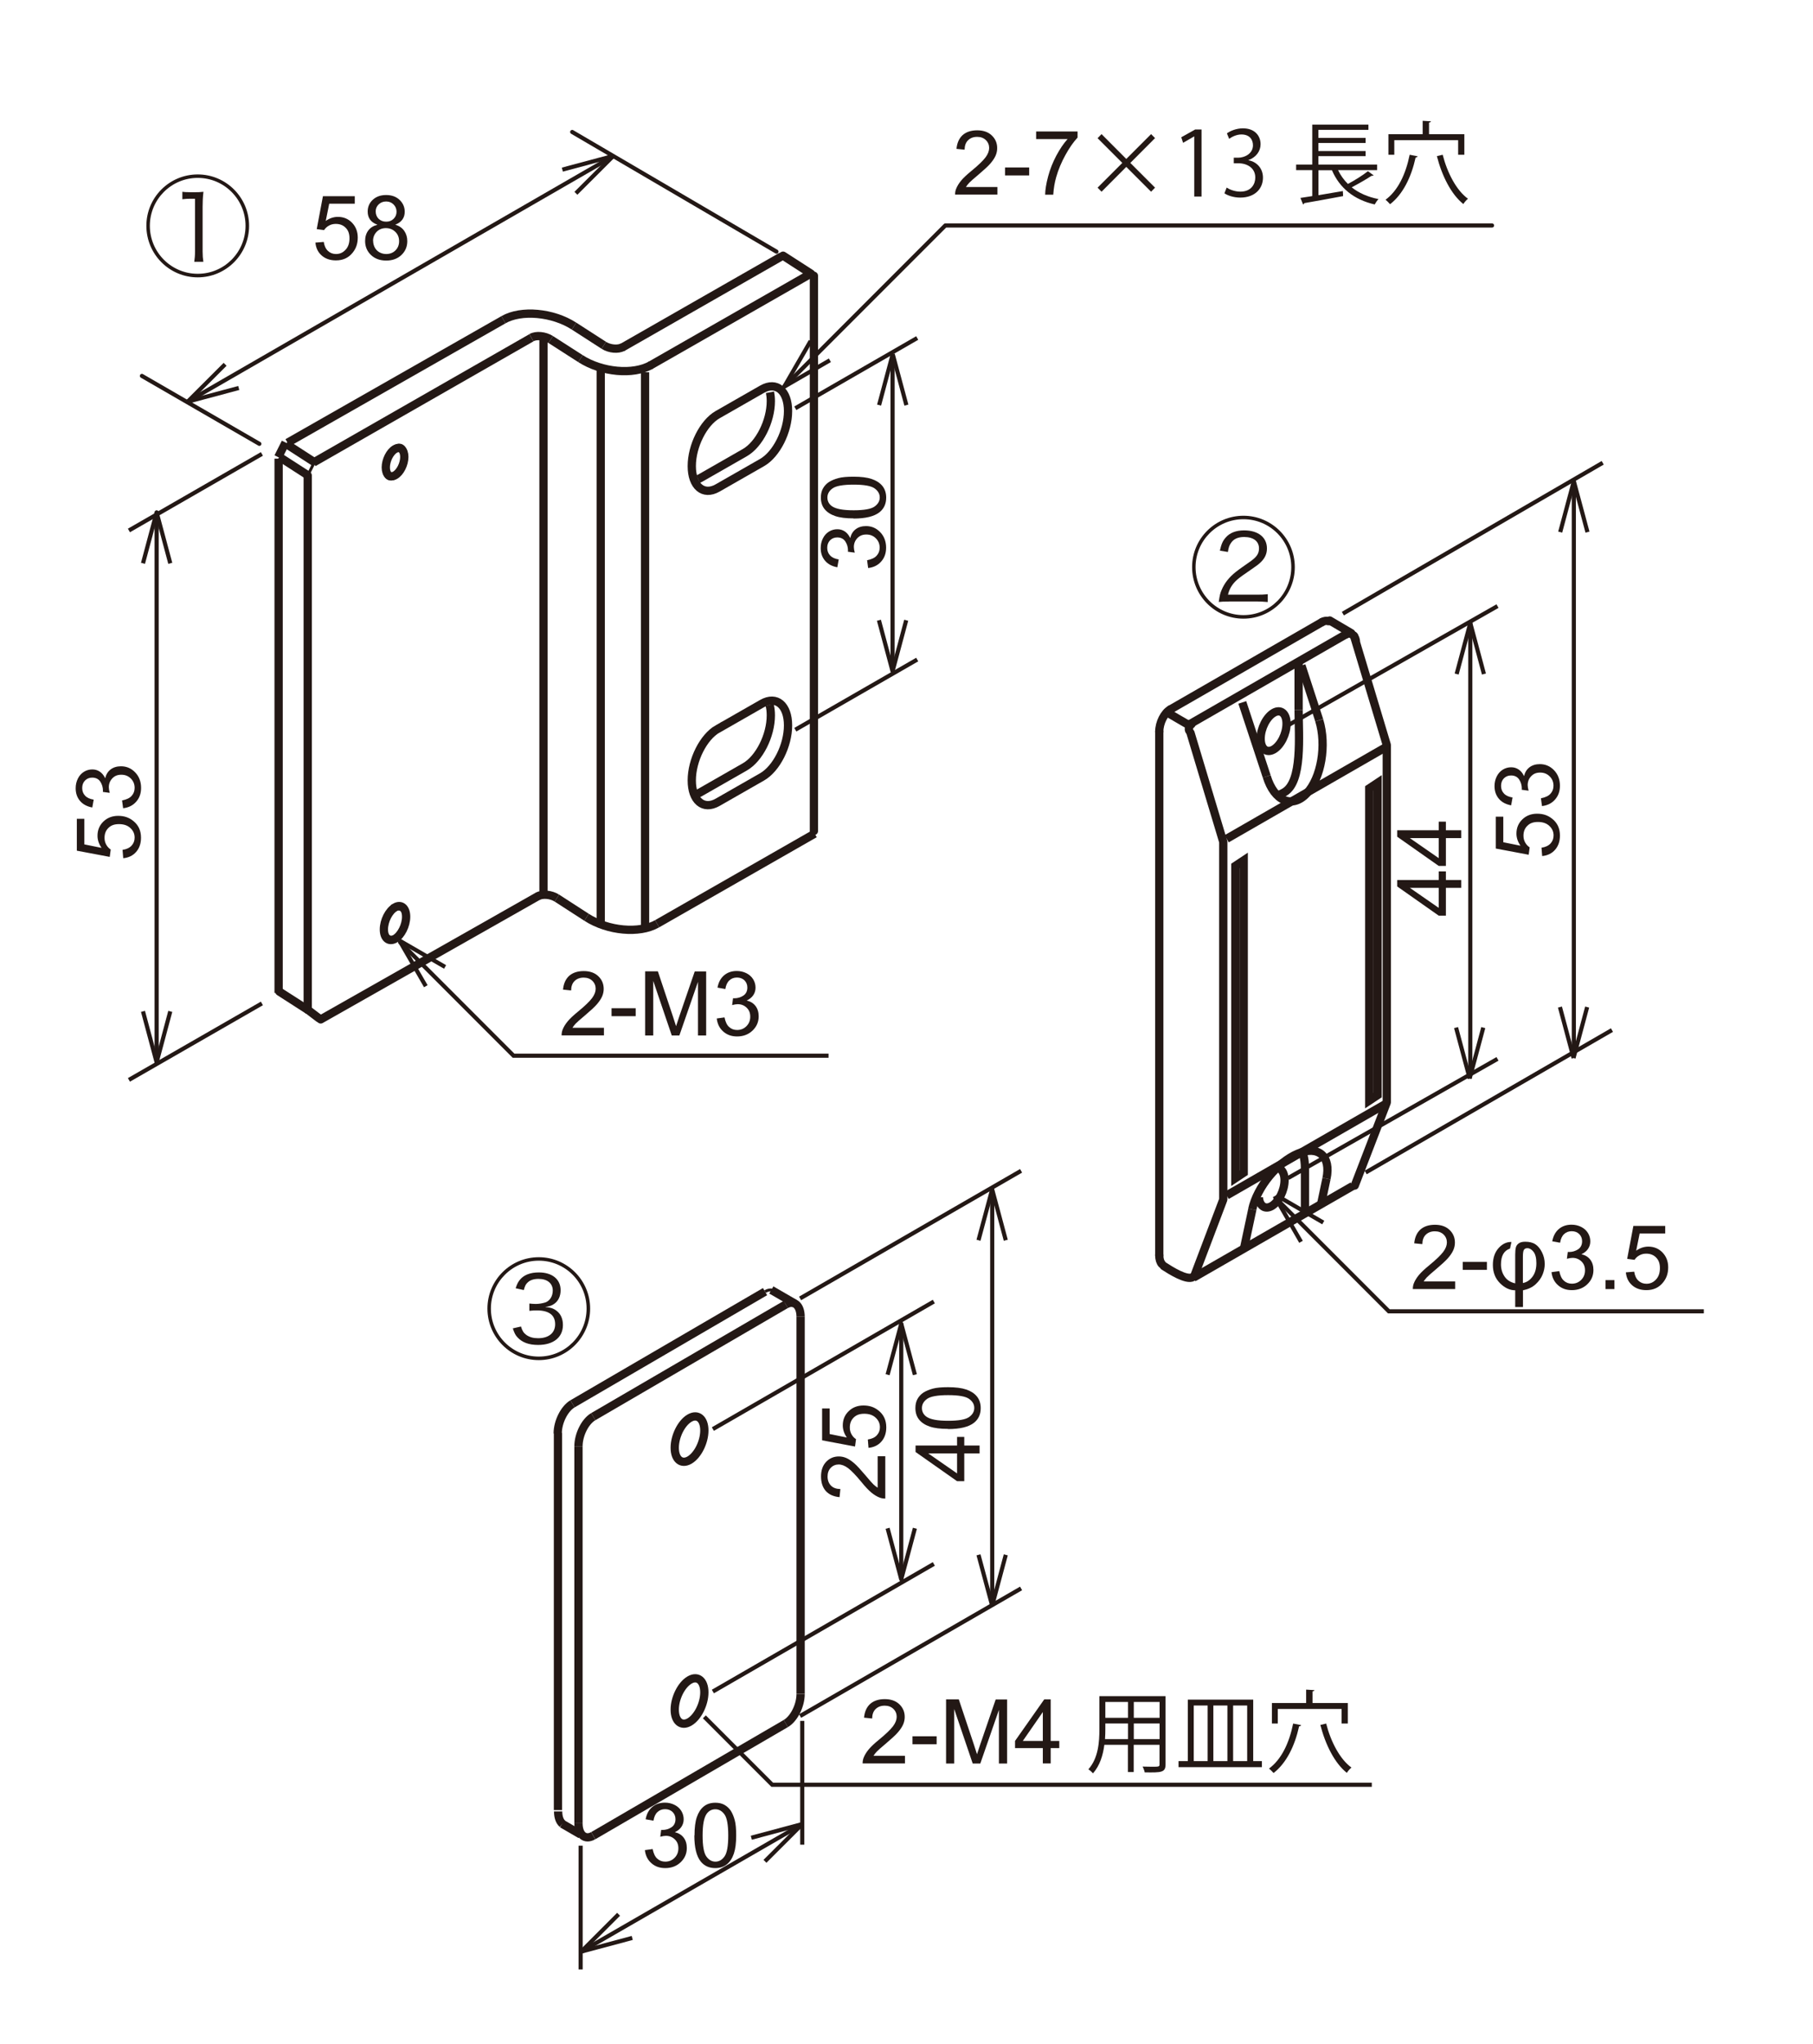 <?xml version="1.0" encoding="UTF-8"?>
<svg id="_レイヤー_1" data-name="レイヤー 1" xmlns="http://www.w3.org/2000/svg" viewBox="0 0 219.23 247">
  <defs>
    <style>
      .cls-1, .cls-2, .cls-3, .cls-4, .cls-5 {
        fill: none;
        stroke: #231815;
      }

      .cls-1, .cls-3, .cls-4 {
        stroke-miterlimit: 10;
      }

      .cls-6 {
        fill: #231815;
        stroke-width: 0px;
      }

      .cls-2, .cls-5 {
        stroke-linecap: round;
        stroke-linejoin: round;
      }

      .cls-3, .cls-5 {
        stroke-width: .5px;
      }

      .cls-4 {
        stroke-width: .35px;
      }
    </style>
  </defs>
  <g>
    <path class="cls-6" d="m71.36,158.15c0,3.44-2.78,6.23-6.21,6.23s-6.21-2.79-6.21-6.23,2.79-6.21,6.21-6.21,6.21,2.78,6.21,6.21Zm-12,0c0,3.2,2.59,5.8,5.79,5.8s5.78-2.59,5.78-5.8-2.59-5.79-5.78-5.79-5.79,2.59-5.79,5.79Zm3.64,2.17c.16.53.31.76.64,1.01.38.27.84.4,1.43.4,1.27,0,2.06-.63,2.06-1.69,0-1.1-.75-1.67-2.21-1.67-.27,0-.54.01-.91.05v-.88c.25.03.58.05.79.05.36,0,.82-.08,1.13-.18.56-.19.91-.75.91-1.45,0-.86-.66-1.4-1.72-1.4-.56,0-1.01.14-1.3.42-.25.22-.35.44-.48.93l-.99-.22c.18-.53.3-.76.53-1.04.49-.58,1.26-.87,2.28-.87,1.62,0,2.63.83,2.63,2.15,0,.71-.27,1.3-.78,1.65-.3.21-.56.3-1.09.38.67.06,1.02.17,1.4.47.49.38.75.97.75,1.7,0,1.49-1.14,2.41-3,2.41-1.12,0-1.93-.3-2.49-.91-.25-.26-.38-.52-.57-1.09l.97-.22Z"/>
    <line class="cls-1" x1="69.95" y1="220.36" x2="69.95" y2="174.79"/>
    <line class="cls-1" x1="71.74" y1="221.85" x2="95.02" y2="208.3"/>
    <line class="cls-1" x1="71.74" y1="171.21" x2="95.02" y2="157.65"/>
    <line class="cls-1" x1="96.81" y1="204.72" x2="96.81" y2="159.14"/>
    <path class="cls-1" d="m69.95,220.36c0,1.4.8,2.06,1.78,1.49"/>
    <path class="cls-1" d="m71.74,171.21c-.99.58-1.79,2.18-1.79,3.58"/>
    <path class="cls-1" d="m96.81,159.14c0-1.4-.8-2.06-1.79-1.48"/>
    <path class="cls-1" d="m95.02,208.3c.99-.58,1.79-2.17,1.79-3.57"/>
    <path class="cls-1" d="m83.38,203.04c-.99.58-1.79,2.18-1.79,3.58s.8,2.07,1.79,1.49c.99-.58,1.79-2.18,1.79-3.58s-.8-2.07-1.79-1.49Z"/>
    <path class="cls-1" d="m83.38,171.39c-.99.58-1.79,2.18-1.79,3.58s.8,2.06,1.79,1.49c.99-.58,1.79-2.18,1.79-3.58s-.8-2.07-1.79-1.49Z"/>
    <line class="cls-1" x1="67.47" y1="218.76" x2="67.47" y2="173.17"/>
    <line class="cls-1" x1="69.23" y1="169.66" x2="92.51" y2="156.1"/>
    <path class="cls-1" d="m67.49,218.92c0,.7.2,1.22.52,1.49"/>
    <path class="cls-1" d="m69.23,169.66c-.98.58-1.79,2.17-1.79,3.57"/>
    <path class="cls-4" d="m93.38,155.91c-.26-.05-.56,0-.87.19"/>
    <line class="cls-1" x1="93.27" y1="155.9" x2="96.09" y2="157.53"/>
    <line class="cls-1" x1="67.97" y1="220.41" x2="70.21" y2="221.71"/>
    <line class="cls-3" x1="96.75" y1="156.92" x2="123.47" y2="141.5"/>
    <line class="cls-3" x1="86.2" y1="172.71" x2="112.92" y2="157.3"/>
    <line class="cls-3" x1="86.2" y1="204.43" x2="112.92" y2="189.01"/>
    <line class="cls-3" x1="96.75" y1="207.39" x2="123.47" y2="191.97"/>
    <line class="cls-3" x1="70.29" y1="235.86" x2="97.01" y2="220.45"/>
    <line class="cls-5" x1="119.98" y1="143.73" x2="119.98" y2="193.6"/>
    <line class="cls-5" x1="108.98" y1="159.98" x2="108.98" y2="190.86"/>
    <g>
      <path class="cls-6" d="m118.45,175.65h-1.85v3.36h-.87l-5.02-3.53v-.78h5.02v-1.04h.87v1.04h1.85v.95Zm-2.72,0h-3.49l3.49,2.42v-2.42Z"/>
      <path class="cls-6" d="m114.64,172.69c-.92,0-1.65-.09-2.21-.28-.56-.19-.99-.47-1.29-.84s-.45-.84-.45-1.4c0-.42.08-.78.25-1.09.17-.31.41-.57.72-.78.32-.2.7-.36,1.15-.48s1.06-.17,1.83-.17c.91,0,1.64.09,2.2.28s.99.47,1.29.84c.3.37.46.84.46,1.41,0,.75-.27,1.33-.8,1.76-.64.51-1.69.77-3.15.77Zm0-.98c1.27,0,2.12-.15,2.54-.45.42-.3.63-.66.63-1.1s-.21-.8-.63-1.1c-.42-.3-1.27-.45-2.53-.45s-2.12.15-2.54.45c-.42.3-.63.67-.63,1.11s.19.79.55,1.05c.47.33,1.34.49,2.61.49Z"/>
    </g>
    <g>
      <path class="cls-6" d="m106.14,175.99h.91v5.12c-.23,0-.45-.03-.66-.11-.35-.13-.69-.34-1.03-.62s-.73-.7-1.17-1.24c-.69-.84-1.24-1.41-1.64-1.71-.4-.3-.78-.44-1.14-.44s-.69.13-.95.4c-.26.27-.39.62-.39,1.05,0,.46.14.82.41,1.1s.65.41,1.14.42l-.1.98c-.73-.07-1.28-.32-1.67-.75-.38-.44-.57-1.02-.57-1.76s.21-1.33.62-1.76c.41-.43.92-.65,1.53-.65.31,0,.61.06.91.19.3.13.61.34.95.63s.78.78,1.36,1.46c.48.57.8.94.97,1.1.17.16.34.29.51.4v-3.79Z"/>
      <path class="cls-6" d="m105.02,174.97l-.08-1c.49-.07.85-.25,1.09-.51.25-.27.37-.59.37-.97,0-.46-.17-.84-.52-1.16-.34-.32-.8-.47-1.37-.47s-.97.15-1.28.46c-.31.3-.47.7-.47,1.2,0,.31.07.58.21.83.14.25.32.44.54.58l-.12.89-3.98-.75v-3.85h.91v3.09l2.08.42c-.32-.46-.49-.95-.49-1.46,0-.68.23-1.25.7-1.71.47-.46,1.07-.7,1.8-.7s1.31.2,1.82.61c.63.5.94,1.17.94,2.03,0,.7-.2,1.28-.59,1.72-.39.45-.92.7-1.57.76Z"/>
    </g>
    <g>
      <path class="cls-6" d="m77.97,223.6l.95-.13c.11.54.29.93.56,1.16.26.24.58.36.96.36.45,0,.82-.15,1.13-.46.31-.31.46-.69.46-1.15s-.14-.8-.43-1.08-.65-.43-1.09-.43c-.18,0-.4.04-.67.11l.11-.83c.06,0,.11.01.15.01.4,0,.77-.11,1.09-.32.32-.21.49-.54.49-.98,0-.35-.12-.64-.35-.87-.24-.23-.54-.34-.91-.34s-.68.12-.92.35c-.25.23-.41.58-.48,1.04l-.95-.17c.12-.64.38-1.13.79-1.48.41-.35.92-.53,1.54-.53.42,0,.81.09,1.17.27.36.18.63.43.82.74s.28.65.28,1-.09.64-.27.91c-.18.27-.45.49-.8.65.46.11.81.32,1.07.66.25.33.38.75.38,1.25,0,.68-.25,1.25-.74,1.72-.49.47-1.12.71-1.87.71-.68,0-1.24-.2-1.69-.61-.45-.4-.7-.93-.77-1.57Z"/>
      <path class="cls-6" d="m83.98,221.82c0-.92.09-1.65.28-2.21.19-.56.47-.99.84-1.29s.84-.45,1.4-.45c.42,0,.78.08,1.09.25.31.17.57.41.78.72.2.32.36.7.48,1.15s.17,1.06.17,1.83c0,.91-.09,1.64-.28,2.2s-.47.99-.84,1.29c-.37.3-.84.46-1.41.46-.75,0-1.33-.27-1.76-.8-.51-.64-.77-1.69-.77-3.15Zm.98,0c0,1.27.15,2.12.45,2.54.3.42.66.63,1.1.63s.8-.21,1.1-.63c.3-.42.45-1.27.45-2.53s-.15-2.12-.45-2.54c-.3-.42-.67-.63-1.11-.63s-.79.19-1.05.55c-.33.47-.49,1.34-.49,2.61Z"/>
    </g>
    <g>
      <path class="cls-6" d="m109.43,212.21v.91h-5.12c0-.23.03-.45.11-.66.13-.35.34-.69.62-1.03s.7-.73,1.24-1.17c.84-.69,1.41-1.24,1.71-1.64.3-.4.44-.78.44-1.14s-.13-.69-.4-.95c-.27-.26-.62-.39-1.05-.39-.46,0-.82.14-1.1.41s-.41.65-.42,1.14l-.98-.1c.07-.73.32-1.28.75-1.67.44-.38,1.02-.57,1.76-.57s1.33.21,1.76.62c.43.41.65.92.65,1.53,0,.31-.06.61-.19.91-.13.3-.34.61-.63.95s-.78.78-1.46,1.36c-.57.48-.94.8-1.1.97-.16.17-.29.34-.4.51h3.79Z"/>
      <path class="cls-6" d="m110.34,210.8v-.96h2.92v.96h-2.92Z"/>
      <path class="cls-6" d="m114.4,213.12v-7.74h1.54l1.83,5.48c.17.51.29.89.37,1.15.09-.28.23-.69.41-1.24l1.85-5.38h1.38v7.74h-.99v-6.48l-2.25,6.48h-.92l-2.24-6.59v6.59h-.99Z"/>
      <path class="cls-6" d="m126.1,213.12v-1.85h-3.36v-.87l3.53-5.02h.78v5.02h1.04v.87h-1.04v1.85h-.95Zm0-2.72v-3.49l-2.42,3.49h2.42Z"/>
    </g>
    <g>
      <path class="cls-6" d="m140.94,205v8.22c0,1-.48,1.01-2.52.98-.03-.18-.15-.51-.26-.7.4.01.79.02,1.1.02.9,0,.95,0,.95-.3v-2.35h-3.12v3.29h-.7v-3.29h-2.85c-.16,1.23-.53,2.5-1.38,3.45-.11-.14-.39-.39-.55-.49,1.21-1.36,1.33-3.31,1.33-4.86v-3.98h8Zm-7.28,3.98c0,.38-.01.78-.04,1.2h2.78v-1.89h-2.74v.69Zm2.74-3.29h-2.74v1.92h2.74v-1.92Zm3.82,1.92v-1.92h-3.12v1.92h3.12Zm-3.12,2.57h3.12v-1.89h-3.12v1.89Z"/>
      <path class="cls-6" d="m151.54,212.84h1.05v.73h-10.08v-.73h1.12v-7.43h7.91v7.43Zm-7.19-6.72v6.72h1.68v-6.72h-1.68Zm4.07,0h-1.7v6.72h1.7v-6.72Zm2.39,0h-1.7v6.72h1.7v-6.72Z"/>
      <path class="cls-6" d="m157.33,208.49c-.02.09-.1.13-.24.14-.53,2.4-1.54,4.45-3.09,5.65-.13-.15-.38-.41-.55-.54,1.49-1.09,2.44-3.07,2.92-5.44l.96.19Zm-2.82-1.95v1.76h-.71v-2.48h4.14v-1.62l1,.06c-.01.08-.08.13-.23.15v1.41h4.27v2.48h-.75v-1.76h-7.72Zm5.85,1.76c.56,2.2,1.67,4.32,3.06,5.32-.18.14-.43.42-.56.64-1.47-1.17-2.59-3.4-3.2-5.79l.7-.17Z"/>
    </g>
    <line class="cls-3" x1="70.21" y1="223.06" x2="70.21" y2="238.02"/>
    <line class="cls-3" x1="97.01" y1="207.98" x2="97.01" y2="222.94"/>
    <polyline class="cls-3" points="85.17 207.49 93.38 215.7 165.88 215.7"/>
    <line class="cls-3" x1="118.32" y1="149.89" x2="119.98" y2="143.73"/>
    <line class="cls-3" x1="121.62" y1="149.89" x2="119.97" y2="143.73"/>
    <line class="cls-3" x1="118.32" y1="187.91" x2="119.98" y2="194.07"/>
    <line class="cls-3" x1="121.62" y1="187.91" x2="119.97" y2="194.07"/>
    <line class="cls-3" x1="107.33" y1="184.7" x2="108.98" y2="190.86"/>
    <line class="cls-3" x1="110.63" y1="184.7" x2="108.98" y2="190.86"/>
    <line class="cls-3" x1="107.33" y1="166.14" x2="108.98" y2="159.98"/>
    <line class="cls-3" x1="110.63" y1="166.14" x2="108.98" y2="159.98"/>
    <line class="cls-3" x1="76.45" y1="234.21" x2="70.29" y2="235.86"/>
    <line class="cls-3" x1="74.8" y1="231.35" x2="70.29" y2="235.86"/>
    <line class="cls-3" x1="90.85" y1="222.1" x2="97.01" y2="220.45"/>
    <line class="cls-3" x1="92.5" y1="224.95" x2="97.01" y2="220.45"/>
  </g>
  <g>
    <path class="cls-6" d="m30.12,27.29c0,3.44-2.78,6.23-6.21,6.23s-6.21-2.79-6.21-6.23,2.79-6.21,6.21-6.21,6.21,2.78,6.21,6.21Zm-12,0c0,3.2,2.59,5.8,5.79,5.8s5.78-2.59,5.78-5.8-2.59-5.79-5.78-5.79-5.79,2.59-5.79,5.79Zm3.93-4.11c.29.04.4.04.92.05h.71c.31,0,.42,0,.92-.05-.08.66-.1,1.27-.1,1.83v5.38c0,.51.03.83.09,1.25h-1.1c.06-.44.09-.74.09-1.25v-6.37h-.57c-.32,0-.57.01-.96.06v-.91Z"/>
    <path class="cls-4" d="m47.77,53.95c-.75.43-1.35,1.62-1.35,2.67s.6,1.55,1.35,1.13c.74-.43,1.34-1.62,1.34-2.67s-.6-1.56-1.34-1.13Z"/>
    <path class="cls-1" d="m47.77,54.27c-.62.35-1.12,1.35-1.12,2.22s.5,1.3,1.12.95c.62-.35,1.12-1.35,1.12-2.22s-.5-1.3-1.12-.95Z"/>
    <path class="cls-4" d="m47.77,109.98c-.62.35-1.12,1.35-1.12,2.23s.5,1.29,1.12.94c.62-.35,1.12-1.35,1.12-2.22s-.5-1.3-1.12-.95Z"/>
    <path class="cls-1" d="m47.77,109.66c-.75.43-1.35,1.62-1.35,2.67s.6,1.55,1.35,1.13c.74-.43,1.34-1.62,1.34-2.67s-.6-1.56-1.34-1.14Z"/>
    <line class="cls-2" x1="98.42" y1="100.43" x2="98.42" y2="33.33"/>
    <line class="cls-1" x1="72.64" y1="111.59" x2="72.64" y2="44.49"/>
    <line class="cls-1" x1="65.72" y1="108.02" x2="65.72" y2="40.91"/>
    <line class="cls-1" x1="78" y1="44.99" x2="78" y2="112.1"/>
    <line class="cls-2" x1="38.55" y1="123.05" x2="37.21" y2="122.03"/>
    <line class="cls-2" x1="37.21" y1="122.03" x2="37.21" y2="57.46"/>
    <line class="cls-1" x1="33.69" y1="120" x2="33.69" y2="55.43"/>
    <line class="cls-4" x1="37.21" y1="57.46" x2="38.1" y2="55.69"/>
    <line class="cls-1" x1="33.64" y1="55.25" x2="34.53" y2="53.48"/>
    <path class="cls-1" d="m86.78,88.09c-1.73.99-3.13,3.78-3.13,6.23s1.4,3.63,3.13,2.64l5.37-3.07c1.73-.99,3.14-3.77,3.14-6.22s-1.4-3.63-3.14-2.64l-5.37,3.07Z"/>
    <path class="cls-1" d="m86.78,50.11c-1.73.99-3.13,3.78-3.13,6.22s1.4,3.63,3.13,2.64l5.37-3.07c1.73-.99,3.14-3.77,3.14-6.22s-1.4-3.63-3.14-2.64l-5.37,3.07Z"/>
    <path class="cls-1" d="m84.28,95.95c.14-.05.28-.12.42-.2l5.37-3.07c1.73-.99,3.14-3.77,3.14-6.22,0-.48-.05-.91-.15-1.27"/>
    <path class="cls-1" d="m84.42,57.91c.09-.04.19-.09.28-.14l5.37-3.07c1.73-.99,3.14-3.78,3.14-6.22,0-.39-.04-.75-.1-1.07"/>
    <line class="cls-1" x1="37.9" y1="55.9" x2="64.26" y2="40.82"/>
    <line class="cls-2" x1="78.72" y1="44.12" x2="97.77" y2="33.23"/>
    <line class="cls-2" x1="98.07" y1="33.08" x2="94.69" y2="30.9"/>
    <line class="cls-1" x1="70.19" y1="43.34" x2="66.59" y2="41.03"/>
    <line class="cls-1" x1="37.99" y1="55.84" x2="34.6" y2="53.65"/>
    <line class="cls-1" x1="37.16" y1="57.4" x2="33.78" y2="55.22"/>
    <line class="cls-2" x1="37.16" y1="122.01" x2="33.78" y2="119.84"/>
    <line class="cls-2" x1="75.34" y1="41.94" x2="94.39" y2="31.05"/>
    <line class="cls-1" x1="73.01" y1="41.73" x2="69.41" y2="39.41"/>
    <line class="cls-1" x1="34.77" y1="53.51" x2="60.88" y2="38.64"/>
    <path class="cls-1" d="m70.19,43.34c2.57,1.66,6.39,2.01,8.53.78"/>
    <path class="cls-1" d="m73.01,41.73c.7.45,1.74.54,2.32.21"/>
    <path class="cls-1" d="m69.41,39.41c-2.57-1.66-6.39-2-8.53-.77"/>
    <path class="cls-1" d="m66.59,41.03c-.7-.45-1.75-.55-2.33-.22"/>
    <line class="cls-2" x1="38.78" y1="123.2" x2="65.01" y2="108.33"/>
    <line class="cls-1" x1="79.46" y1="111.64" x2="98.51" y2="100.75"/>
    <line class="cls-1" x1="70.93" y1="110.86" x2="67.34" y2="108.54"/>
    <path class="cls-1" d="m70.93,110.86c2.57,1.66,6.39,2.01,8.53.78"/>
    <path class="cls-1" d="m67.34,108.54c-.7-.45-1.74-.54-2.33-.21"/>
    <line class="cls-3" x1="15.59" y1="64.11" x2="31.67" y2="54.86"/>
    <line class="cls-3" x1="22.71" y1="48.53" x2="74.16" y2="18.86"/>
    <line class="cls-3" x1="15.59" y1="130.51" x2="31.67" y2="121.27"/>
    <line class="cls-5" x1="18.94" y1="61.92" x2="18.94" y2="128.39"/>
    <g>
      <path class="cls-6" d="m14.9,103.71l-.08-1c.49-.07.85-.25,1.09-.51.25-.27.37-.59.37-.97,0-.46-.17-.84-.52-1.16-.34-.32-.8-.47-1.37-.47s-.97.15-1.28.46c-.31.3-.47.7-.47,1.2,0,.31.07.58.21.83.14.25.32.44.54.58l-.12.89-3.98-.75v-3.85h.91v3.09l2.08.42c-.32-.46-.49-.95-.49-1.46,0-.68.23-1.25.7-1.71.47-.46,1.07-.7,1.8-.7s1.31.2,1.82.61c.63.5.94,1.17.94,2.03,0,.7-.2,1.28-.59,1.72-.39.45-.92.7-1.57.76Z"/>
      <path class="cls-6" d="m14.89,97.69l-.13-.95c.54-.11.93-.29,1.16-.56.24-.26.36-.58.36-.96,0-.45-.15-.82-.46-1.13-.31-.31-.69-.46-1.15-.46s-.8.14-1.08.43-.43.65-.43,1.09c0,.18.04.4.11.67l-.83-.11c0-.06.01-.11.01-.15,0-.4-.11-.77-.32-1.09-.21-.32-.54-.49-.98-.49-.35,0-.64.12-.87.35-.23.24-.34.54-.34.91s.12.68.35.92c.23.25.58.41,1.04.48l-.17.95c-.64-.12-1.13-.38-1.48-.79-.35-.41-.53-.92-.53-1.54,0-.42.09-.81.27-1.17.18-.36.43-.63.74-.82s.65-.28,1-.28.64.09.91.27c.27.18.49.45.65.8.11-.46.32-.81.66-1.07.33-.25.75-.38,1.25-.38.68,0,1.25.25,1.72.74.47.49.71,1.12.71,1.87,0,.68-.2,1.24-.61,1.69-.4.45-.93.7-1.57.77Z"/>
    </g>
    <line class="cls-3" x1="96.17" y1="49.34" x2="110.91" y2="40.85"/>
    <line class="cls-3" x1="96.17" y1="88.19" x2="110.91" y2="79.71"/>
    <line class="cls-5" x1="107.93" y1="43.47" x2="107.93" y2="81.11"/>
    <g>
      <path class="cls-6" d="m104.98,68.66l-.13-.95c.54-.11.93-.29,1.16-.56.24-.26.36-.58.36-.96,0-.45-.15-.82-.46-1.13-.31-.31-.69-.46-1.15-.46s-.8.14-1.08.43-.43.65-.43,1.09c0,.18.04.4.11.67l-.83-.11c0-.06.01-.11.01-.15,0-.4-.11-.77-.32-1.09-.21-.32-.54-.49-.98-.49-.35,0-.64.12-.87.35-.23.24-.34.54-.34.91s.12.68.35.92c.23.25.58.41,1.04.48l-.17.95c-.64-.12-1.13-.38-1.48-.79-.35-.41-.53-.92-.53-1.54,0-.42.09-.81.27-1.17.18-.36.43-.63.74-.82s.65-.28,1-.28.64.09.91.27c.27.18.49.45.65.8.11-.46.32-.81.66-1.07.33-.25.75-.38,1.25-.38.68,0,1.25.25,1.72.74.47.49.71,1.12.71,1.87,0,.68-.2,1.24-.61,1.69-.4.45-.93.7-1.57.77Z"/>
      <path class="cls-6" d="m103.21,62.65c-.92,0-1.65-.09-2.21-.28-.56-.19-.99-.47-1.29-.84s-.45-.84-.45-1.4c0-.42.08-.78.25-1.09.17-.31.41-.57.72-.78.32-.2.7-.36,1.15-.48s1.06-.17,1.83-.17c.91,0,1.64.09,2.2.28s.99.47,1.29.84c.3.37.46.84.46,1.41,0,.75-.27,1.33-.8,1.76-.64.51-1.69.77-3.15.77Zm0-.98c1.27,0,2.12-.15,2.54-.45.42-.3.63-.66.63-1.1s-.21-.8-.63-1.1c-.42-.3-1.27-.45-2.53-.45s-2.12.15-2.54.45c-.42.3-.63.67-.63,1.11s.19.79.55,1.05c.47.33,1.34.49,2.61.49Z"/>
    </g>
    <g>
      <path class="cls-6" d="m38.15,29.32l1-.08c.07.49.25.85.51,1.09.27.25.59.37.97.37.46,0,.84-.17,1.16-.52.32-.34.47-.8.47-1.37s-.15-.97-.46-1.28c-.3-.31-.7-.47-1.2-.47-.31,0-.58.07-.83.21-.25.14-.44.32-.58.54l-.89-.12.75-3.98h3.85v.91h-3.09l-.42,2.08c.46-.32.95-.49,1.46-.49.68,0,1.25.23,1.71.7.46.47.7,1.07.7,1.8s-.2,1.31-.61,1.82c-.5.63-1.17.94-2.03.94-.7,0-1.28-.2-1.72-.59-.45-.39-.7-.92-.76-1.57Z"/>
      <path class="cls-6" d="m45.62,27.15c-.39-.14-.69-.35-.88-.62-.19-.27-.28-.59-.28-.96,0-.56.2-1.04.61-1.42.41-.38.94-.58,1.62-.58s1.22.2,1.63.59c.41.39.62.87.62,1.43,0,.36-.09.67-.28.94s-.47.47-.86.62c.47.15.84.4,1.08.75s.37.76.37,1.24c0,.66-.23,1.22-.7,1.67-.47.45-1.08.68-1.85.68s-1.38-.23-1.85-.68c-.47-.45-.7-1.02-.7-1.69,0-.5.13-.92.38-1.26.25-.34.62-.57,1.09-.69Zm-.5,1.96c0,.27.06.53.19.79.13.25.32.45.57.59.25.14.53.21.82.21.45,0,.83-.15,1.12-.44.29-.29.44-.66.44-1.11s-.15-.84-.46-1.13c-.3-.3-.69-.45-1.14-.45s-.82.15-1.11.44c-.29.3-.44.67-.44,1.11Zm.31-3.57c0,.37.12.67.35.9.24.23.54.35.92.35s.67-.12.9-.35c.23-.23.35-.51.35-.85s-.12-.64-.36-.88-.54-.36-.9-.36-.66.12-.9.35-.36.51-.36.83Z"/>
    </g>
    <line class="cls-5" x1="17.16" y1="45.43" x2="31.36" y2="53.64"/>
    <line class="cls-5" x1="69.19" y1="15.95" x2="93.89" y2="30.41"/>
    <g>
      <path class="cls-6" d="m120.61,22.61v.91h-5.12c0-.23.03-.45.11-.66.13-.35.34-.69.62-1.03s.7-.73,1.24-1.17c.84-.69,1.41-1.24,1.71-1.64.3-.4.44-.78.44-1.14s-.13-.69-.4-.95c-.27-.26-.62-.39-1.05-.39-.46,0-.82.14-1.1.41s-.41.65-.42,1.14l-.98-.1c.07-.73.32-1.28.75-1.67.44-.38,1.02-.57,1.76-.57s1.33.21,1.76.62c.43.41.65.92.65,1.53,0,.31-.06.61-.19.91-.13.3-.34.61-.63.95s-.78.78-1.46,1.36c-.57.48-.94.8-1.1.97-.16.17-.29.34-.4.51h3.79Z"/>
      <path class="cls-6" d="m121.53,21.2v-.96h2.92v.96h-2.92Z"/>
      <path class="cls-6" d="m125.29,16.8v-.91h5.01v.74c-.49.52-.98,1.22-1.46,2.09-.48.87-.86,1.76-1.12,2.68-.19.65-.31,1.36-.36,2.13h-.98c.01-.61.13-1.34.36-2.21.23-.86.56-1.69.98-2.49.43-.8.88-1.48,1.37-2.02h-3.79Z"/>
    </g>
    <g>
      <path class="cls-6" d="m139.67,22.68l-.48.49-3-3-2.99,3-.48-.49,2.99-2.99-2.99-2.99.48-.49,2.99,3,3-3,.48.48-2.99,3,2.99,2.99Z"/>
      <path class="cls-6" d="m144.41,23.75v-7.26h-.02l-1.33.77-.22-.67,1.68-.94h.77v8.1h-.88Z"/>
      <path class="cls-6" d="m150.96,19.37c.95.16,1.76.93,1.76,2.1,0,1.29-.93,2.41-2.75,2.41-.81,0-1.55-.26-1.91-.52l.27-.69c.29.2.94.49,1.65.49,1.36,0,1.81-.95,1.81-1.7,0-1.19-1.01-1.73-2.07-1.73h-.53v-.67h.53c.78,0,1.79-.49,1.79-1.5,0-.7-.42-1.31-1.4-1.31-.59,0-1.16.29-1.48.53l-.27-.66c.39-.3,1.15-.61,1.93-.61,1.48,0,2.14.94,2.14,1.92,0,.83-.53,1.58-1.47,1.92v.03Z"/>
      <path class="cls-6" d="m161.8,20.56c.3.63.7,1.18,1.19,1.67.82-.43,1.82-1.06,2.42-1.54l.69.5c-.04.05-.14.07-.24.05-.63.42-1.6.97-2.41,1.4.85.68,1.95,1.17,3.24,1.42-.15.15-.35.44-.46.65-2.52-.58-4.25-1.99-5.17-4.14h-1.63v3.02c.93-.15,1.96-.33,2.95-.5l.03.61c-1.72.32-3.56.66-4.7.85-.01.09-.08.14-.14.16l-.32-.79c.41-.06.89-.13,1.43-.22v-3.14h-1.95v-.67h1.95v-4.83h6.79v.63h-6.05v.98h5.71v.61h-5.71v.98h5.71v.61h-5.71v1.02h7.1v.67h-4.73Z"/>
      <path class="cls-6" d="m171.42,18.89c-.02.09-.1.13-.24.14-.53,2.4-1.54,4.45-3.09,5.65-.13-.15-.38-.41-.55-.54,1.49-1.09,2.44-3.07,2.92-5.44l.96.19Zm-2.82-1.95v1.76h-.71v-2.48h4.14v-1.62l1,.06c-.01.08-.08.13-.23.15v1.41h4.27v2.48h-.75v-1.76h-7.72Zm5.85,1.76c.56,2.2,1.67,4.32,3.06,5.32-.18.14-.43.42-.56.64-1.47-1.17-2.59-3.4-3.2-5.79l.7-.17Z"/>
    </g>
    <polyline class="cls-5" points="94.83 46.73 114.31 27.25 180.42 27.25"/>
    <g>
      <path class="cls-6" d="m73.03,124.22v.91h-5.12c0-.23.03-.45.11-.66.13-.35.34-.69.62-1.03s.7-.73,1.24-1.17c.84-.69,1.41-1.24,1.71-1.64.3-.4.44-.78.44-1.14s-.13-.69-.4-.95c-.27-.26-.62-.39-1.05-.39-.46,0-.82.14-1.1.41s-.41.65-.42,1.14l-.98-.1c.07-.73.32-1.28.75-1.67.44-.38,1.02-.57,1.76-.57s1.33.21,1.76.62c.43.41.65.92.65,1.53,0,.31-.06.61-.19.91-.13.3-.34.61-.63.95s-.78.78-1.46,1.36c-.57.48-.94.8-1.1.97-.16.17-.29.34-.4.51h3.79Z"/>
      <path class="cls-6" d="m73.95,122.81v-.96h2.92v.96h-2.92Z"/>
      <path class="cls-6" d="m78.01,125.13v-7.74h1.54l1.83,5.48c.17.51.29.89.37,1.15.09-.28.23-.69.41-1.24l1.85-5.38h1.38v7.74h-.99v-6.48l-2.25,6.48h-.92l-2.24-6.59v6.59h-.99Z"/>
      <path class="cls-6" d="m86.66,123.09l.95-.13c.11.54.29.93.56,1.16.26.24.58.36.96.36.45,0,.82-.15,1.13-.46.31-.31.46-.69.46-1.15s-.14-.8-.43-1.08-.65-.43-1.09-.43c-.18,0-.4.04-.67.11l.11-.83c.06,0,.11.01.15.01.4,0,.77-.11,1.09-.32.32-.21.49-.54.49-.98,0-.35-.12-.64-.35-.87-.24-.23-.54-.34-.91-.34s-.68.12-.92.35c-.25.23-.41.58-.48,1.04l-.95-.17c.12-.64.38-1.13.79-1.48.41-.35.92-.53,1.54-.53.42,0,.81.09,1.17.27.36.18.63.43.82.74s.28.65.28,1-.09.64-.27.91c-.18.27-.45.49-.8.65.46.11.81.32,1.07.66.25.33.38.75.38,1.25,0,.68-.25,1.25-.74,1.72-.49.47-1.12.71-1.87.71-.68,0-1.24-.2-1.69-.61-.45-.4-.7-.93-.77-1.57Z"/>
    </g>
    <polyline class="cls-3" points="48.31 113.8 62.1 127.59 100.19 127.59"/>
    <line class="cls-3" x1="28.87" y1="46.89" x2="22.7" y2="48.54"/>
    <line class="cls-3" x1="27.22" y1="44.03" x2="22.71" y2="48.53"/>
    <line class="cls-3" x1="68" y1="20.5" x2="74.16" y2="18.85"/>
    <line class="cls-3" x1="69.64" y1="23.36" x2="74.16" y2="18.85"/>
    <line class="cls-3" x1="106.28" y1="74.96" x2="107.93" y2="81.12"/>
    <line class="cls-3" x1="109.58" y1="74.96" x2="107.93" y2="81.12"/>
    <line class="cls-3" x1="106.3" y1="48.96" x2="107.95" y2="42.8"/>
    <line class="cls-3" x1="109.6" y1="48.96" x2="107.95" y2="42.8"/>
    <line class="cls-3" x1="17.29" y1="122.23" x2="18.94" y2="128.39"/>
    <line class="cls-3" x1="20.59" y1="122.23" x2="18.94" y2="128.39"/>
    <line class="cls-3" x1="17.29" y1="68.08" x2="18.94" y2="61.92"/>
    <line class="cls-3" x1="20.59" y1="68.08" x2="18.94" y2="61.92"/>
    <line class="cls-3" x1="100.35" y1="43.54" x2="94.83" y2="46.73"/>
    <line class="cls-3" x1="98.02" y1="41.21" x2="94.83" y2="46.73"/>
    <line class="cls-3" x1="51.49" y1="119.19" x2="48.3" y2="113.67"/>
    <line class="cls-3" x1="53.82" y1="116.86" x2="48.3" y2="113.67"/>
  </g>
  <g>
    <path class="cls-6" d="m156.57,68.54c0,3.44-2.78,6.23-6.21,6.23s-6.21-2.79-6.21-6.23,2.79-6.21,6.21-6.21,6.21,2.78,6.21,6.21Zm-12,0c0,3.2,2.59,5.8,5.79,5.8s5.78-2.59,5.78-5.8-2.59-5.79-5.78-5.79-5.79,2.59-5.79,5.79Zm4.03,4.16c-.65,0-.83.01-1.23.05.13-.87.18-1.05.34-1.43.35-.84.9-1.54,1.7-2.18.26-.22.51-.39,1.62-1.17.92-.62,1.21-1.04,1.21-1.69,0-.86-.67-1.38-1.8-1.38-.73,0-1.26.23-1.58.71-.21.3-.3.56-.38,1.1l-.97-.16c.18-.8.35-1.19.71-1.59.49-.57,1.25-.86,2.22-.86,1.7,0,2.76.84,2.76,2.18,0,.64-.23,1.16-.73,1.65-.26.26-.5.44-1.12.86-.92.62-1.45,1.01-1.74,1.26-.6.53-.95,1.1-1.12,1.82h3.49c.52,0,.88-.01,1.32-.06v.95c-.49-.04-.9-.07-1.34-.07h-3.37Z"/>
    <line class="cls-1" x1="167.58" y1="90.3" x2="148.33" y2="101.37"/>
    <line class="cls-2" x1="163.12" y1="76.45" x2="143.87" y2="87.52"/>
    <line class="cls-1" x1="167.58" y1="133.4" x2="148.33" y2="144.47"/>
    <line class="cls-1" x1="163.56" y1="143.34" x2="144.31" y2="154.41"/>
    <path class="cls-1" d="m154.79,96c.17-.07.34-.14.51-.25,2.23-1.28,1.73-6.82,1.73-9.96"/>
    <path class="cls-1" d="m157.8,141.22c0-.64-.08-1.21-.21-1.7"/>
    <line class="cls-2" x1="141.52" y1="85.74" x2="159.87" y2="75.18"/>
    <line class="cls-1" x1="157.8" y1="146.92" x2="157.8" y2="141.22"/>
    <path class="cls-1" d="m152.22,144.72c.09,1.03.75,1.5,1.55,1.04.86-.5,1.56-1.9,1.56-3.12,0-.68-.22-1.17-.56-1.38"/>
    <path class="cls-2" d="m160.62,75.07c-.21-.07-.47-.05-.75.11"/>
    <path class="cls-2" d="m163.95,77.41c-.11-.67-.67-1.04-1.23-.72"/>
    <line class="cls-1" x1="157.03" y1="85.79" x2="157.03" y2="80.09"/>
    <line class="cls-2" x1="140.18" y1="151.71" x2="140.18" y2="88.41"/>
    <polyline class="cls-2" points="144.45 154.12 147.92 144.97 147.92 101.75 143.96 88.58"/>
    <polyline class="cls-2" points="163.82 143.28 167.69 133.24 167.69 90.03 163.73 76.85"/>
    <path class="cls-2" d="m140.18,151.71c0,.47.12.83.31,1.05"/>
    <path class="cls-2" d="m140.73,153.01c.82.53,2.76,1.76,3.5,1.34"/>
    <path class="cls-2" d="m141.52,85.74c-.74.42-1.34,1.62-1.34,2.67"/>
    <path class="cls-1" d="m154.01,86.15c-.86.5-1.57,1.89-1.57,3.12s.7,1.81,1.57,1.31c.86-.5,1.56-1.89,1.56-3.12s-.7-1.81-1.56-1.31Z"/>
    <path class="cls-1" d="m160.4,142.44c.57-2.7-.97-4.05-3.45-3.02-2.48,1.03-4.95,4.05-5.53,6.75"/>
    <line class="cls-1" x1="159.75" y1="145.52" x2="160.4" y2="142.44"/>
    <line class="cls-1" x1="150.39" y1="151.05" x2="151.43" y2="146.17"/>
    <path class="cls-1" d="m153.17,93.83c.92,3.01,3.09,3.93,4.84,2.06,1.76-1.88,2.43-5.83,1.51-8.84"/>
    <line class="cls-1" x1="159.52" y1="87.04" x2="157.37" y2="80.43"/>
    <line class="cls-1" x1="153.17" y1="93.83" x2="150.22" y2="84.89"/>
    <polygon class="cls-1" points="150.39 141.73 149.38 142.4 149.38 104.65 150.39 103.98 150.39 141.73"/>
    <polygon class="cls-1" points="166.58 132.35 165.57 133.02 165.57 95.28 166.58 94.61 166.58 132.35"/>
    <path class="cls-2" d="m144.08,87.52c-.28.22-.39.56-.28.78"/>
    <line class="cls-2" x1="141.14" y1="86.11" x2="143.74" y2="87.62"/>
    <line class="cls-2" x1="160.79" y1="74.99" x2="163.39" y2="76.52"/>
    <line class="cls-3" x1="162.38" y1="74.16" x2="193.8" y2="55.93"/>
    <line class="cls-3" x1="155.76" y1="87.65" x2="181.08" y2="73.25"/>
    <line class="cls-3" x1="155.76" y1="142.37" x2="181.08" y2="127.97"/>
    <line class="cls-3" x1="165.14" y1="141.7" x2="194.92" y2="124.49"/>
    <line class="cls-5" x1="190.31" y1="58.16" x2="190.31" y2="127.07"/>
    <line class="cls-5" x1="177.79" y1="75.3" x2="177.79" y2="129.22"/>
    <g>
      <path class="cls-6" d="m186.48,103.45l-.08-1c.49-.07.85-.25,1.09-.51.25-.27.37-.59.37-.97,0-.46-.17-.84-.52-1.16-.34-.32-.8-.47-1.37-.47s-.97.15-1.28.46c-.31.3-.47.7-.47,1.2,0,.31.07.58.21.83.14.25.32.44.54.58l-.12.89-3.98-.75v-3.85h.91v3.09l2.08.42c-.32-.46-.49-.95-.49-1.46,0-.68.23-1.25.7-1.71.47-.46,1.07-.7,1.8-.7s1.31.2,1.82.61c.63.5.94,1.17.94,2.03,0,.7-.2,1.28-.59,1.72-.39.45-.92.7-1.57.76Z"/>
      <path class="cls-6" d="m186.46,97.43l-.13-.95c.54-.11.93-.29,1.16-.56.24-.26.36-.58.36-.96,0-.45-.15-.82-.46-1.13-.31-.31-.69-.46-1.15-.46s-.8.14-1.08.43-.43.65-.43,1.09c0,.18.04.4.11.67l-.83-.11c0-.06.01-.11.01-.15,0-.4-.11-.77-.32-1.09-.21-.32-.54-.49-.98-.49-.35,0-.64.12-.87.35-.23.24-.34.54-.34.91s.12.68.35.92c.23.25.58.41,1.04.48l-.17.95c-.64-.12-1.13-.38-1.48-.79-.35-.41-.53-.92-.53-1.54,0-.42.09-.81.27-1.17.18-.36.43-.63.74-.82s.65-.28,1-.28.64.09.91.27c.27.18.49.45.65.8.11-.46.32-.81.66-1.07.33-.25.75-.38,1.25-.38.68,0,1.25.25,1.72.74.47.49.71,1.12.71,1.87,0,.68-.2,1.24-.61,1.69-.4.45-.93.7-1.57.77Z"/>
    </g>
    <g>
      <path class="cls-6" d="m176.69,107.3h-1.85v3.36h-.87l-5.02-3.53v-.78h5.02v-1.04h.87v1.04h1.85v.95Zm-2.72,0h-3.49l3.49,2.42v-2.42Z"/>
      <path class="cls-6" d="m176.69,101.29h-1.85v3.36h-.87l-5.02-3.53v-.78h5.02v-1.04h.87v1.04h1.85v.95Zm-2.72,0h-3.49l3.49,2.42v-2.42Z"/>
    </g>
    <g>
      <path class="cls-6" d="m175.96,154.88v.91h-5.12c0-.23.03-.45.11-.66.13-.35.34-.69.62-1.03s.7-.73,1.24-1.17c.84-.69,1.41-1.24,1.71-1.64.3-.4.44-.78.44-1.14s-.13-.69-.4-.95c-.27-.26-.62-.39-1.05-.39-.46,0-.82.14-1.1.41s-.41.65-.42,1.14l-.98-.1c.07-.73.32-1.28.75-1.67.44-.38,1.02-.57,1.76-.57s1.33.21,1.76.62c.43.41.65.92.65,1.53,0,.31-.06.61-.19.91-.13.3-.34.61-.63.95s-.78.78-1.46,1.36c-.57.48-.94.8-1.1.97-.16.17-.29.34-.4.51h3.79Z"/>
      <path class="cls-6" d="m176.88,153.47v-.96h2.92v.96h-2.92Z"/>
      <path class="cls-6" d="m182.77,150.08l-.18.82c-.73.24-1.09.88-1.09,1.91,0,.54.14,1.03.43,1.46.29.43.71.7,1.29.83v-3.48c0-.37.03-.66.08-.86s.17-.37.36-.5c.19-.13.44-.19.77-.19.5,0,.91.1,1.23.31.31.2.58.53.8.97.22.44.33.91.33,1.42,0,.42-.09.85-.26,1.27-.17.42-.45.81-.84,1.17-.39.36-.9.6-1.53.73v2.02h-.94v-2.02c-.65,0-1.27-.29-1.84-.86s-.86-1.31-.86-2.21c0-.83.23-1.51.68-2.02s.98-.77,1.57-.75Zm1.38,4.98c.45-.08.83-.33,1.15-.75s.48-.97.48-1.65c0-.63-.12-1.09-.35-1.38-.23-.29-.48-.43-.74-.43-.19,0-.32.06-.41.19-.09.13-.13.41-.13.85v3.17Z"/>
      <path class="cls-6" d="m187.6,153.75l.95-.13c.11.54.29.93.56,1.16.26.24.58.36.96.36.45,0,.82-.15,1.13-.46.31-.31.46-.69.46-1.15s-.14-.8-.43-1.08-.65-.43-1.09-.43c-.18,0-.4.04-.67.11l.11-.83c.06,0,.11.01.15.01.4,0,.77-.11,1.09-.32.32-.21.49-.54.49-.98,0-.35-.12-.64-.35-.87-.24-.23-.54-.34-.91-.34s-.68.12-.92.35c-.25.23-.41.58-.48,1.04l-.95-.17c.12-.64.38-1.13.79-1.48.41-.35.92-.53,1.54-.53.42,0,.81.09,1.17.27.36.18.63.43.82.74s.28.65.28,1-.09.64-.27.91c-.18.27-.45.49-.8.65.46.11.81.32,1.07.66.25.33.38.75.38,1.25,0,.68-.25,1.25-.74,1.72-.49.47-1.12.71-1.87.71-.68,0-1.24-.2-1.69-.61-.45-.4-.7-.93-.77-1.57Z"/>
      <path class="cls-6" d="m194.14,155.79v-1.08h1.08v1.08h-1.08Z"/>
      <path class="cls-6" d="m196.61,153.77l1-.08c.07.49.25.85.51,1.09.27.25.59.37.97.37.46,0,.84-.17,1.16-.52.32-.34.47-.8.47-1.37s-.15-.97-.46-1.28c-.3-.31-.7-.47-1.2-.47-.31,0-.58.07-.83.21-.25.14-.44.32-.58.54l-.89-.12.75-3.98h3.85v.91h-3.09l-.42,2.08c.46-.32.95-.49,1.46-.49.68,0,1.25.23,1.71.7.46.47.7,1.07.7,1.8s-.2,1.31-.61,1.82c-.5.63-1.17.94-2.03.94-.7,0-1.28-.2-1.72-.59-.45-.39-.7-.92-.76-1.57Z"/>
    </g>
    <polyline class="cls-3" points="154.15 144.69 167.94 158.48 206.03 158.48"/>
    <line class="cls-3" x1="176.07" y1="124.19" x2="177.72" y2="130.35"/>
    <line class="cls-3" x1="179.36" y1="124.19" x2="177.71" y2="130.35"/>
    <line class="cls-3" x1="176.14" y1="81.46" x2="177.79" y2="75.3"/>
    <line class="cls-3" x1="179.44" y1="81.46" x2="177.79" y2="75.3"/>
    <line class="cls-3" x1="188.63" y1="121.71" x2="190.28" y2="127.87"/>
    <line class="cls-3" x1="191.92" y1="121.71" x2="190.27" y2="127.87"/>
    <line class="cls-3" x1="188.66" y1="64.31" x2="190.31" y2="58.16"/>
    <line class="cls-3" x1="191.96" y1="64.31" x2="190.31" y2="58.16"/>
    <line class="cls-3" x1="157.32" y1="150.08" x2="154.13" y2="144.56"/>
    <line class="cls-3" x1="160.01" y1="147.75" x2="154.5" y2="144.56"/>
  </g>
</svg>